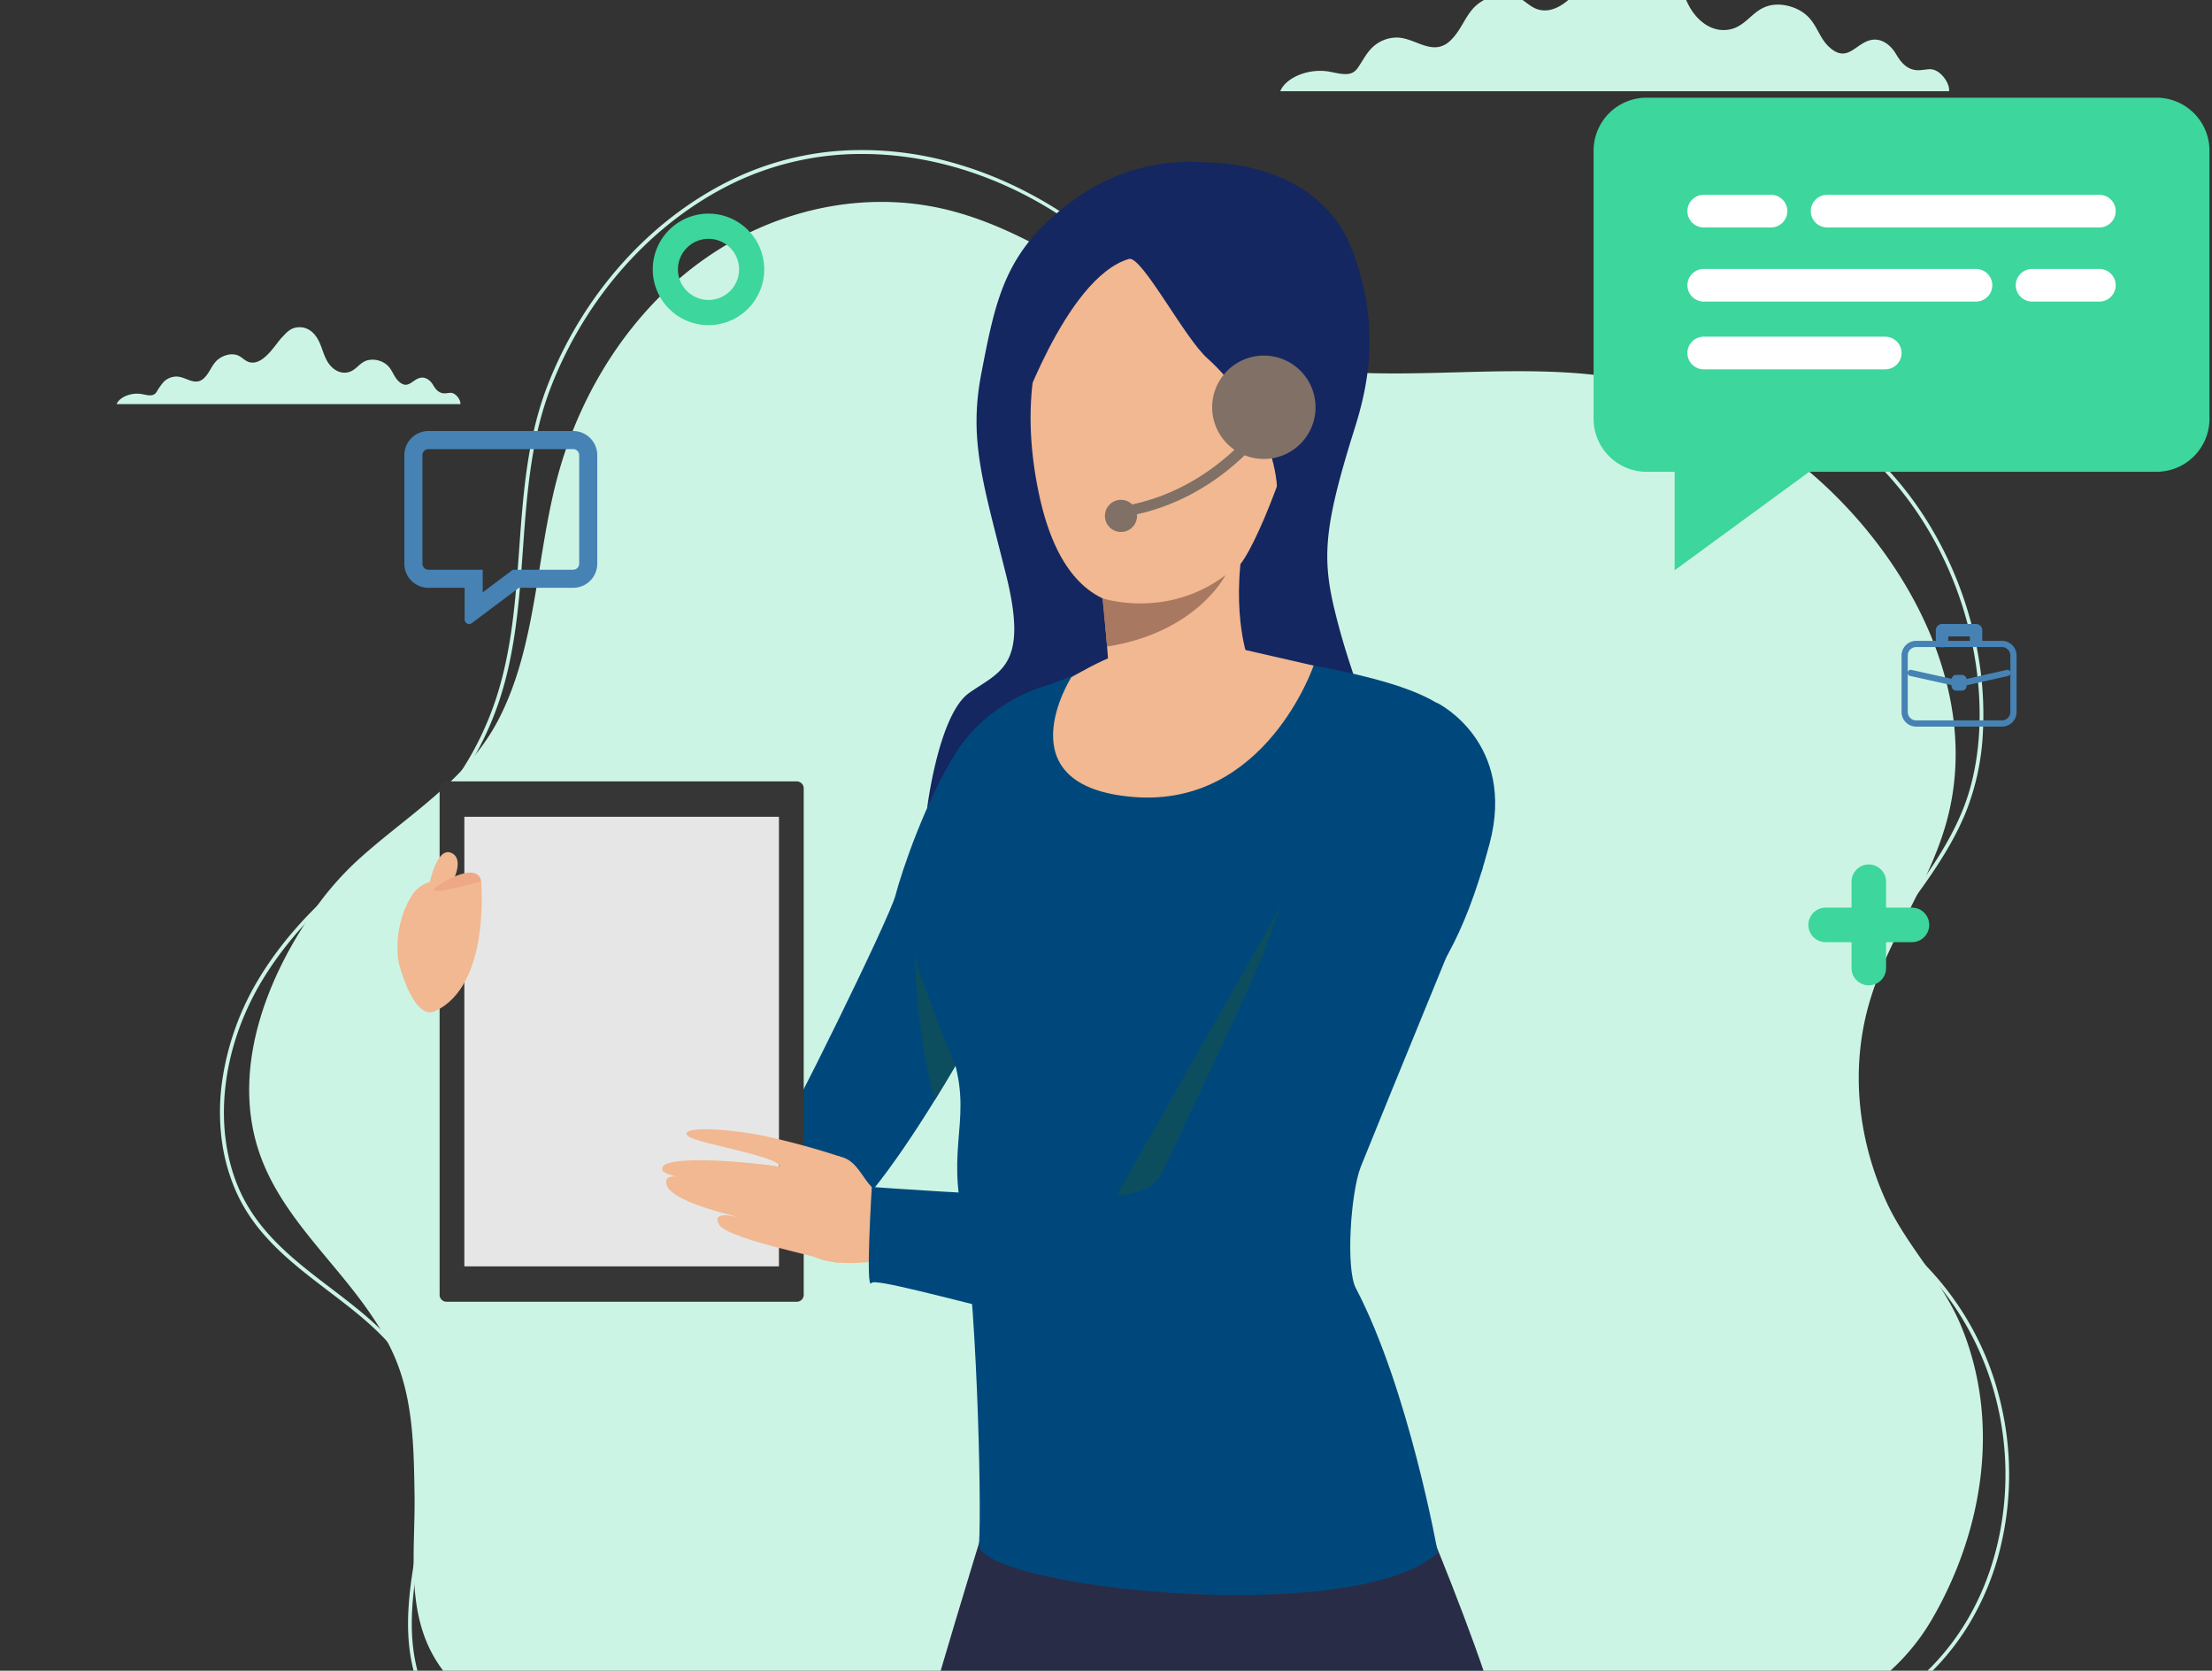 <svg xmlns="http://www.w3.org/2000/svg" xmlns:xlink="http://www.w3.org/1999/xlink" width="837" height="632" viewBox="0 0 837 632"><rect x="0" y="0" width="837" height="632" fill="#333333" stroke="none"/><defs><style>.a{fill:none;}.a,.b{stroke:#707070;}.b,.h{fill:#fff;}.c{clip-path:url(#a);}.d{fill:#CCF4E5;}.e{fill:#CCF4E5;}.f{clip-path:url(#b);}.g{fill:#3dd69d;}.i{fill:#4682B4;}.j{fill:#152760;}.k{fill:#292c47;}.l{fill:#00487C;}.m{fill:#f1b891;}.n{fill:#363636;}.o{fill:#e6e6e6;}.p{fill:#eea886;}.q{fill:#0c4e5e;}.r{fill:#d1c0ba;}.s{fill:#eea987;}.t{fill:#a87860;}.u{fill:#807066;}</style><clipPath id="a"><rect class="a" width="837" height="632" transform="translate(2913 263.132)"></rect></clipPath><clipPath id="b"><rect class="b" width="837" height="632" transform="translate(875 161)"></rect></clipPath></defs><g class="c" transform="translate(-2913 -263.132)"><g transform="translate(2038 102.132)"><g transform="translate(0 -55)"><path class="d" d="M337.278-3756.028c-17.328,24.638-30.7,58.157-21.42,89.1,9.249,30.844,38.828,49.863,51.754,79.161,7.306,16.559,7.5,34.767,7.778,52.542.362,23.269-4.184,47.978,11.542,67.642,9.3,11.631,23.338,18.5,37.532,23.018,28.505,9.067,58.367,13.324,83.687,30.449,41.6,28.135,92.679,37.972,142.251,34.932a322.083,322.083,0,0,0,74.147-13.622c27.978-8.54,52.845-23.655,81.015-31.751,48.822-14.033,115.58-14.226,144.15-63.623,19.236-33.256,25.9-74.36,10.936-110.595-7.115-17.229-20.7-30.388-28.43-47.3-10.687-23.369-13.569-50.016-6.429-74.841q.445-1.533.929-3.051c7.458-23.21,22.474-43.168,28.685-66.8,12.82-48.781-15.51-100.357-52.75-131.711-15.475-13.029-32.765-23.873-51.6-30.055-26.17-8.591-53.8-7.843-81.447-7.1-27.222.736-54.456,1.471-80.3-6.711-39.969-12.651-72.781-45.539-113.5-55.049-31.295-7.308-65.112.493-91.7,19.594s-45.874,48.994-54.669,81.915c-8.149,30.5-7.894,64.01-22.344,91.722-12.364,23.706-35.277,36.5-53.881,53.7A115.957,115.957,0,0,0,337.278-3756.028Z" transform="translate(656.466 4316.474)"></path><path class="e" d="M737.525-3527.431l-.712-1.221c20.245-11.8,43.824-12.721,66.628-13.606,9.338-.363,18.994-.736,28.164-1.872,42.905-5.312,74.532-32.939,84.6-73.9,9.184-37.374-1.076-77.365-26.778-104.368-1.3-1.368-2.635-2.756-3.925-4.1-8.931-9.288-18.166-18.895-24.747-30.2a65.123,65.123,0,0,1-8.138-23.121,75.1,75.1,0,0,1,.366-23.814c2.507-14.8,9.082-30.111,19.015-44.275,2.626-3.746,5.4-7.5,8.082-11.135,8.6-11.649,17.5-23.7,23.134-37.482,6.746-16.495,8.321-37.614,4.436-59.465-6.336-35.641-26.436-67.728-53.771-85.832-35.462-23.486-72.96-18.378-112.659-12.971-16.551,2.254-33.551,4.57-50.356,4.57-4.368,0-8.721-.156-13.051-.51a124.531,124.531,0,0,1-22.842-4.053,124.321,124.321,0,0,1-21.83-8.291,117.5,117.5,0,0,1-37.378-28.783c-29.535-34.291-69.958-53.11-108.787-53.11a111.308,111.308,0,0,0-48.7,10.933c-30.7,14.857-55.926,43.056-69.2,77.366-7.55,19.519-9.073,40.707-10.543,61.2-1.379,19.194-2.8,39.041-9.118,57.8a119.809,119.809,0,0,1-15.251,30.148,98.559,98.559,0,0,1-23.456,24.048c-23.606,16.744-39.658,32.819-50.517,50.587-15.684,25.663-19.188,56.043-9.144,79.286,7.189,16.638,21.149,27.272,34.649,37.555,7.013,5.343,14.265,10.867,20.415,17.136,6.92,7.056,11.7,14.352,14.621,22.308,2.417,6.587,3.573,14.217,3.535,23.328-.045,10.617-2.008,21.486-3.906,32-3.222,17.841-6.554,36.291-.562,53.953,3.917,11.547,13.765,19.937,29.269,24.935,10.886,3.511,24.22,5.33,40.763,5.565,4.892.069,9.9.028,14.753-.013,19.108-.159,38.868-.326,57.033,6.183l-.478,1.332c-17.927-6.424-37.558-6.26-56.544-6.1-4.855.042-9.877.084-14.784.013-16.686-.236-30.156-2.079-41.179-5.632-15.953-5.144-26.1-13.834-30.174-25.828-6.108-18.009-2.744-36.64.51-54.659,1.888-10.453,3.84-21.262,3.884-31.753.038-8.94-1.09-16.41-3.448-22.835-6.354-17.318-20.057-27.756-34.565-38.806-13.645-10.4-27.754-21.141-35.091-38.119a71.465,71.465,0,0,1-5.326-20.141,84.039,84.039,0,0,1,.272-20.878,103.059,103.059,0,0,1,14.29-39.566c10.962-17.937,27.138-34.143,50.906-51,16.847-11.951,30.765-31.449,38.185-53.493,6.257-18.59,7.676-38.346,9.048-57.452,1.479-20.594,3.009-41.89,10.636-61.606,13.4-34.64,38.878-63.118,69.9-78.128a111.64,111.64,0,0,1,42.6-10.984,126.356,126.356,0,0,1,42.965,5.218c27.7,8.185,53.84,25.336,73.613,48.293,20.022,23.246,49.579,38.059,81.094,40.639,20.837,1.7,42.323-1.221,63.1-4.052,19.116-2.6,38.88-5.295,57.91-4.313a119.623,119.623,0,0,1,28.27,4.66A101.335,101.335,0,0,1,854.659-4043c13.691,9.068,25.95,21.966,35.455,37.3a141.951,141.951,0,0,1,18.927,49.466,130.26,130.26,0,0,1,1.91,30.5,93.131,93.131,0,0,1-6.43,29.744c-5.7,13.948-14.65,26.067-23.3,37.787-2.679,3.625-5.447,7.375-8.063,11.106-21.692,30.93-25.868,64.458-11.178,89.686,6.5,11.155,15.67,20.7,24.544,29.93,1.291,1.342,2.627,2.731,3.931,4.1A110.843,110.843,0,0,1,917.341-3674a117.025,117.025,0,0,1,.236,56.3,102.746,102.746,0,0,1-11.763,28.709,94.329,94.329,0,0,1-19.015,22.569c-14.9,12.886-33.923,21.077-55.02,23.69-9.231,1.142-18.917,1.517-28.284,1.881C780.865-3539.966,757.465-3539.056,737.525-3527.431Z" transform="translate(714.338 4419.22)"></path><path class="e" d="M2998.334-4581.327c.46-2.792-3.235-8.424-7.266-8.333-1.6.036-3.173.451-4.774.374-4.266-.208-6.478-3.531-8.122-6.281s-4.919-5.887-9.077-5.189c-5.987,1-9,8.9-15.812,2.974-4.454-3.883-4.786-9.311-9.831-13.076-3.463-2.584-9.093-4.116-13.734-2.688-6.058,1.865-8.31,7.871-14.761,8.916-7.144,1.158-12.281-4.278-14.562-8.2-2.768-4.755-3.795-9.9-6.166-14.739-2.194-4.481-6.607-10.483-14.513-10.353-6.685.11-9.631,4.342-12.913,7.7-4.266,4.37-13.136,20.058-23.082,18.167-3.878-.738-5.814-3.818-9.314-5.2-5.625-2.218-12.8.831-16.186,4.664s-4.733,8.463-8.563,12.089a8.865,8.865,0,0,1-3.75,2.25c-5.351,1.465-10.331-3.039-16.059-3.375a13.343,13.343,0,0,0-9.893,3.893c-2.272,2.265-3.511,4.942-5.251,7.426a5.523,5.523,0,0,1-1.909,1.86c-2.512,1.348-6.048.212-9.126-.317-7.606-1.31-16.245,2.181-18.391,7.431Z" transform="translate(-1385.839 4831.842)"></path><path class="e" d="M130.088-3699.394c.237-1.436-1.662-4.331-3.735-4.284-.824.019-1.631.233-2.454.192-2.193-.107-3.33-1.814-4.176-3.229s-2.529-3.026-4.666-2.667c-3.078.517-4.629,4.578-8.127,1.529-2.29-2-2.462-4.786-5.055-6.722a8.463,8.463,0,0,0-7.06-1.381c-3.114.958-4.273,4.045-7.588,4.583-3.673.595-6.314-2.2-7.486-4.214-1.423-2.446-1.951-5.089-3.17-7.577-1.128-2.3-3.4-5.389-7.461-5.322-3.437.056-4.951,2.231-6.638,3.958-2.194,2.246-6.753,10.312-11.866,9.34-1.994-.38-2.989-1.963-4.788-2.672-2.892-1.14-6.579.427-8.321,2.4s-2.433,4.35-4.4,6.214a4.557,4.557,0,0,1-1.928,1.158c-2.75.752-5.311-1.564-8.255-1.736a6.857,6.857,0,0,0-5.086,2,25.292,25.292,0,0,0-2.7,3.817,2.846,2.846,0,0,1-.981.956c-1.292.693-3.109.109-4.692-.164-3.91-.672-8.352,1.123-9.454,3.82Z" transform="translate(919.113 4068.275)"></path></g><g transform="translate(0 -55)"><path class="g" d="M3196.155-3710.669H3389.2a20.064,20.064,0,0,0,20-20.006v-101.51a20.064,20.064,0,0,0-20-20h-193.05a20.064,20.064,0,0,0-20,20v101.51A20.065,20.065,0,0,0,3196.155-3710.669Z" transform="translate(-1698.15 4105.137)"></path><path class="g" d="M3367.4-3078.037v-65.033l50.935,27.782Z" transform="translate(-1858.725 3509.756)"></path><path class="h" d="M3506.67-3435.923H3403.645a6.193,6.193,0,0,1-6.175-6.173,6.193,6.193,0,0,1,6.175-6.174H3506.67a6.192,6.192,0,0,1,6.174,6.174A6.192,6.192,0,0,1,3506.67-3435.923Z" transform="translate(-1883.972 3766.004)"></path><path class="h" d="M4203.751-3435.923h-25.467a6.192,6.192,0,0,1-6.174-6.173,6.192,6.192,0,0,1,6.174-6.174h25.467a6.192,6.192,0,0,1,6.173,6.174A6.191,6.191,0,0,1,4203.751-3435.923Z" transform="translate(-2534.363 3766.004)"></path><path class="h" d="M3694.735-3623.09H3797.76a6.192,6.192,0,0,1,6.174,6.174,6.192,6.192,0,0,1-6.174,6.174H3694.735a6.193,6.193,0,0,1-6.175-6.174A6.193,6.193,0,0,1,3694.735-3623.09Z" transform="translate(-2128.372 3912.783)"></path><path class="h" d="M3403.645-3623.09h25.466a6.192,6.192,0,0,1,6.174,6.174,6.192,6.192,0,0,1-6.174,6.174h-25.466a6.193,6.193,0,0,1-6.175-6.174A6.193,6.193,0,0,1,3403.645-3623.09Z" transform="translate(-1883.972 3912.783)"></path><path class="h" d="M3472.328-3276.111h-68.683a6.194,6.194,0,0,1-6.175-6.176,6.193,6.193,0,0,1,6.175-6.173h68.683a6.191,6.191,0,0,1,6.173,6.173A6.193,6.193,0,0,1,3472.328-3276.111Z" transform="translate(-1883.972 3631.826)"></path></g><g transform="translate(758.528 6.548)"><g transform="translate(836 390.497)"><path class="i" d="M5.541-142.68a3.191,3.191,0,0,0-3.189,3.187v21.374a3.191,3.191,0,0,0,3.189,3.187H37.989a3.191,3.191,0,0,0,3.186-3.187v-21.374a3.191,3.191,0,0,0-3.186-3.187Zm32.448,30.1H5.541A5.547,5.547,0,0,1,0-118.119v-21.374a5.547,5.547,0,0,1,5.541-5.54H37.989a5.547,5.547,0,0,1,5.54,5.54v21.374A5.547,5.547,0,0,1,37.989-112.579Z" transform="translate(0 151.402)"></path><path class="i" d="M60.334-164.683a2.353,2.353,0,0,1-2.354-2.353v-4.108a2.354,2.354,0,0,1,2.354-2.353H73.207a2.352,2.352,0,0,1,2.352,2.353v3.907a2.352,2.352,0,0,1-2.352,2.353,2.352,2.352,0,0,1-2.352-2.353v-1.554h-8.17v1.755A2.353,2.353,0,0,1,60.334-164.683Z" transform="translate(-45.006 173.497)"></path><path class="i" d="M29.848-89.647a1.162,1.162,0,0,1-.255-.028l-18.438-4.1a1.177,1.177,0,0,1-.893-1.4,1.175,1.175,0,0,1,1.405-.893l18.179,4.043,17.9-4.042a1.178,1.178,0,0,1,1.408.889,1.177,1.177,0,0,1-.888,1.407l-18.156,4.1A1.194,1.194,0,0,1,29.848-89.647Z" transform="translate(-7.944 113.419)"></path><path class="i" d="M88.489-81.519H86.348a1.768,1.768,0,0,1-1.768-1.767V-85.71a1.768,1.768,0,0,1,1.768-1.768h2.141a1.768,1.768,0,0,1,1.768,1.768v2.424A1.768,1.768,0,0,1,88.489-81.519Z" transform="translate(-65.654 106.726)"></path></g></g><path class="i" d="M63.875-63.875H9.125A9.133,9.133,0,0,0,0-54.75v41.063A9.133,9.133,0,0,0,9.125-4.562H22.813V7.414a1.706,1.706,0,0,0,1.711,1.711,1.636,1.636,0,0,0,1.012-.342L43.344-4.562H63.875A9.133,9.133,0,0,0,73-13.687V-54.75A9.133,9.133,0,0,0,63.875-63.875Zm2.281,50.188a2.288,2.288,0,0,1-2.281,2.281H41.063l-1.825,1.369L29.656-2.852v-8.555H9.125a2.288,2.288,0,0,1-2.281-2.281V-54.75a2.288,2.288,0,0,1,2.281-2.281h54.75a2.288,2.288,0,0,1,2.281,2.281Z" transform="translate(1028.002 387.92)"></path></g><g transform="translate(1937.311 -5025.423)"><path class="g" d="M212-821.171a6.534,6.534,0,0,0,6.532-6.535v-32.658A6.534,6.534,0,0,0,212-866.9a6.534,6.534,0,0,0-6.532,6.535v32.658A6.534,6.534,0,0,0,212-821.171Z" transform="translate(1470.83 6482.458)"></path><path class="g" d="M185.708-827.546H218.37a6.534,6.534,0,0,0,6.532-6.535,6.533,6.533,0,0,0-6.532-6.529H185.708a6.533,6.533,0,0,0-6.532,6.529A6.534,6.534,0,0,0,185.708-827.546Z" transform="translate(1480.788 6472.501)"></path></g><path class="g" d="M1315.377-843.62a11.576,11.576,0,0,1,11.561,11.561,11.577,11.577,0,0,1-11.561,11.567,11.578,11.578,0,0,1-11.567-11.567A11.577,11.577,0,0,1,1315.377-843.62Zm0,32.658a21.116,21.116,0,0,0,21.091-21.1,21.115,21.115,0,0,0-21.091-21.091,21.116,21.116,0,0,0-21.1,21.091A21.117,21.117,0,0,0,1315.377-810.962Z" transform="translate(1865.719 1197.094)"></path><g transform="translate(3063.387 324.335)"><path class="j" d="M294.726,937.027s41.709-1.4,55.02,32.784,3.261,60.4-.533,72.858c-9.913,32.517-10.73,44.325-5.93,63.948,4.256,17.4,8.166,26.384,13.074,42.643s-3.274,14.457-3.988,15.65-163.331,16.2-163.331,16.2,4.348-35.23,15.8-43.4,22.77-9.844,14.058-44.7-14.236-51.032-9.354-76.31c5.659-29.3,9.219-47.6,36.761-66.807A74.04,74.04,0,0,1,294.726,937.027Z" transform="translate(11.413 -936.731)"></path><path class="k" d="M160.18,1523.529q11.606.96,23.482.977c72.17,0,153.636,7.361,203.1-37.68-3.379-16.291-22.661-64.341-26.4-72.731-23.824-53.474-169.6,5.394-169.6,5.394S175.634,1468.35,160.18,1523.529Z" transform="translate(29.599 -897.911)"></path><path class="l" d="M284.509,1332.07s100.388,8.639,125.231-2.42c12.436-5.535,29.281-28.479,44.84-53.637,2.644-4.276,5.253-8.628,7.793-12.959,19.025-32.419,34.4-64.263,34.4-64.263s46.764-58.228-2.119-78.871c0,0-19.819,5.72-31.609,23.975s-21.025,45.638-23.355,54.657-41.628,88.422-44.094,90.658-27.165.738-46.2,2.54c-31.07,2.93-63.831,4.645-63.831,4.645Z" transform="translate(-251.228 -921.099)"></path><path class="l" d="M165.284,1252.649c12.35,28.588.7,38.128,6.355,66.715s7.666,110.031,6.607,125.92,140.787,32.2,173.617,3.256c0,0-10.941-61.777-31.042-100.2-3.82-7.283-1.992-36.033,1.89-45.921,1.194-3.028,5.945-14.706,11.976-29.488,0,0,.009,0,.017-.022,6.276-15.357,13.925-34.047,20.379-49.8,7.64-18.657,13.6-33.19,13.6-33.19s4.9-46-14.2-60.822c-16.594-12.883-61.806-17.474-69.92-20.307-8.123-2.811-31.739-4.048-48.332-1.584,0,0-25.567,11.342-34.237,13.773-9.486,2.659-43.059,46.246-49.068,62.483S152.926,1224.05,165.284,1252.649Z" transform="translate(41.821 -922.296)"></path><path class="m" d="M230.641,1082.835s5.068,46.615,4.01,61.8c0,0,21.24,25.809,51.275-31.54,0,0-7.469-22.987,2.04-55.2S230.641,1082.835,230.641,1082.835Z" transform="translate(35.284 -927.232)"></path><path class="m" d="M308.5,1112.8s-18.165,53.659-68.041,49.708-23.645-45.3-23.645-45.3,12.431-7.131,15.928-7.8,49.5-2.626,49.5-2.626Z" transform="translate(38.167 -922.22)"></path><path class="n" d="M390.3,1349.515H522.857a2.6,2.6,0,0,0,2.609-2.6V1155.295a2.611,2.611,0,0,0-2.609-2.6H390.3a2.611,2.611,0,0,0-2.609,2.6V1346.91A2.6,2.6,0,0,0,390.3,1349.515Z" transform="translate(-371.734 -918.303)"></path><rect class="o" width="119.048" height="170.061" transform="translate(25.318 247.77)"></rect><path class="m" d="M384.137,1298.167s-4.5.087-7.464-2.149c-5.11-3.853-6.95-13.35-15.971-12.655s-13.207,28.978-10.946,34.34,14.788,8.031,33.3,4.341S384.137,1298.167,384.137,1298.167Z" transform="translate(-196.022 -907.155)"></path><path class="m" d="M439.173,1284.36a284.477,284.477,0,0,0-27.933-7.663c-13.135-2.833-28.822-3.766-30.35-1.487-1.7,2.54,12.792,4.721,25.657,8.379,11.849,3.365,9.027,4.6,9.027,4.6s.78-.4-12.746-1.66c-14.542-1.357-29.521-1.335-31,1.574-.719,1.422-.217,2.366,5.023,3.7-3.15-.141-3.594.673-3.713,1.932-.623,6.555,20.586,11.765,29.014,13.838-6.481-1.552-11.375-2.03-9.043,2.366,2.668,5.014,32.939,11.092,43.613,14.261C448.37,1327.676,439.173,1284.36,439.173,1284.36Z" transform="translate(-271.399 -907.957)"></path><path class="m" d="M531.594,1187.6s-19.582-4.558-25.884,4.873-6.533,21.587-4.962,27.2,6.647,20.068,13.273,17.094C535.284,1227.233,531.594,1187.6,531.594,1187.6Z" transform="translate(-499.933 -915.418)"></path><path class="m" d="M508.309,1188.584s2.743-13.241,8.041-10.984.512,10.994.512,10.994Z" transform="translate(-496.031 -916.199)"></path><path class="p" d="M517.972,1187.769s-.32-7.565-14.011.217S517.972,1187.769,517.972,1187.769Z" transform="translate(-486.311 -915.591)"></path><path class="q" d="M350.362,1255.209s-14.93-35.49-15.575-43.489c.133,4.721,1.2,33.461,7.782,56.459,2.644-4.276,5.253-8.628,7.793-12.959Z" transform="translate(-139.217 -913.265)"></path><path class="r" d="M349.159,1211.773c-.01-.445-.018-.673-.018-.673A5.874,5.874,0,0,0,349.159,1211.773Z" transform="translate(-153.589 -913.318)"></path><path class="q" d="M221.295,1305.628l62.188-109.488s-21.726,109.217-38.171,112.885S221.295,1305.628,221.295,1305.628Z" transform="translate(50.838 -914.595)"></path><path class="l" d="M361.927,1125.5s29.83,14.847,19.547,53.279-20.517,49.491-30.342,63.861c-9.276,13.578-28.207,50.121-30.523,54.223s-25.127,63.752-46.047,70.536c-21.033,6.816-124.607-26.178-126.945-22.586s.133-36.337.133-36.337,48.132,3.549,58.75,2.833c17.247-1.172,44.919,5.883,51.574-9.052,7.819-17.55,35.855-75.235,38.806-84.732S334.261,1115.729,361.927,1125.5Z" transform="translate(31.747 -920.685)"></path><path class="m" d="M247.063,957.773s-46.01,30.034-31.057,102.644,69.275,32.679,75.177,28.566,24.136-49.556,24.851-69.385C316.706,1000.936,326.438,926.11,247.063,957.773Z" transform="translate(26.558 -935.594)"></path><path class="j" d="M253.73,972.875c4.8-1.416,20.992,29.885,29.71,37.606s24.749,27.112,26.317,48.352,19.494-46.42,13.292-71.525-14.476-61.925-70.549-32.724-41.57,81.4-41.57,81.4S229.485,980.035,253.73,972.875Z" transform="translate(23.051 -936.125)"></path><path class="s" d="M221,1017.554c1.484-8.6,20.444-15.857,20.163-2.952s-10.747,27.806-16.666,26.873S219.628,1025.476,221,1017.554Z" transform="translate(94.638 -930.685)"></path><path class="t" d="M287.213,1080.83c-.338.64-11.284,21.685-44.778,26.981-.745-8.205-1.786-18.266-1.786-18.266S264.763,1097.663,287.213,1080.83Z" transform="translate(26.103 -924.435)"></path><path class="u" d="M209.245,1023.828A19.556,19.556,0,1,0,228.8,1004.27,19.558,19.558,0,0,0,209.245,1023.828Z" transform="translate(99.043 -930.968)"></path><path class="u" d="M223.217,1063.523c37.774-6.382,56.607-36.717,57.39-38.008l-3.447-2.095c-.182.293-18.709,30.053-54.615,36.12Z" transform="translate(52.357 -929.334)"></path><path class="u" d="M271.483,1060.627a6.07,6.07,0,1,0,6.07-6.067A6.067,6.067,0,0,0,271.483,1060.627Z" transform="translate(-3.773 -926.676)"></path></g></g></svg>